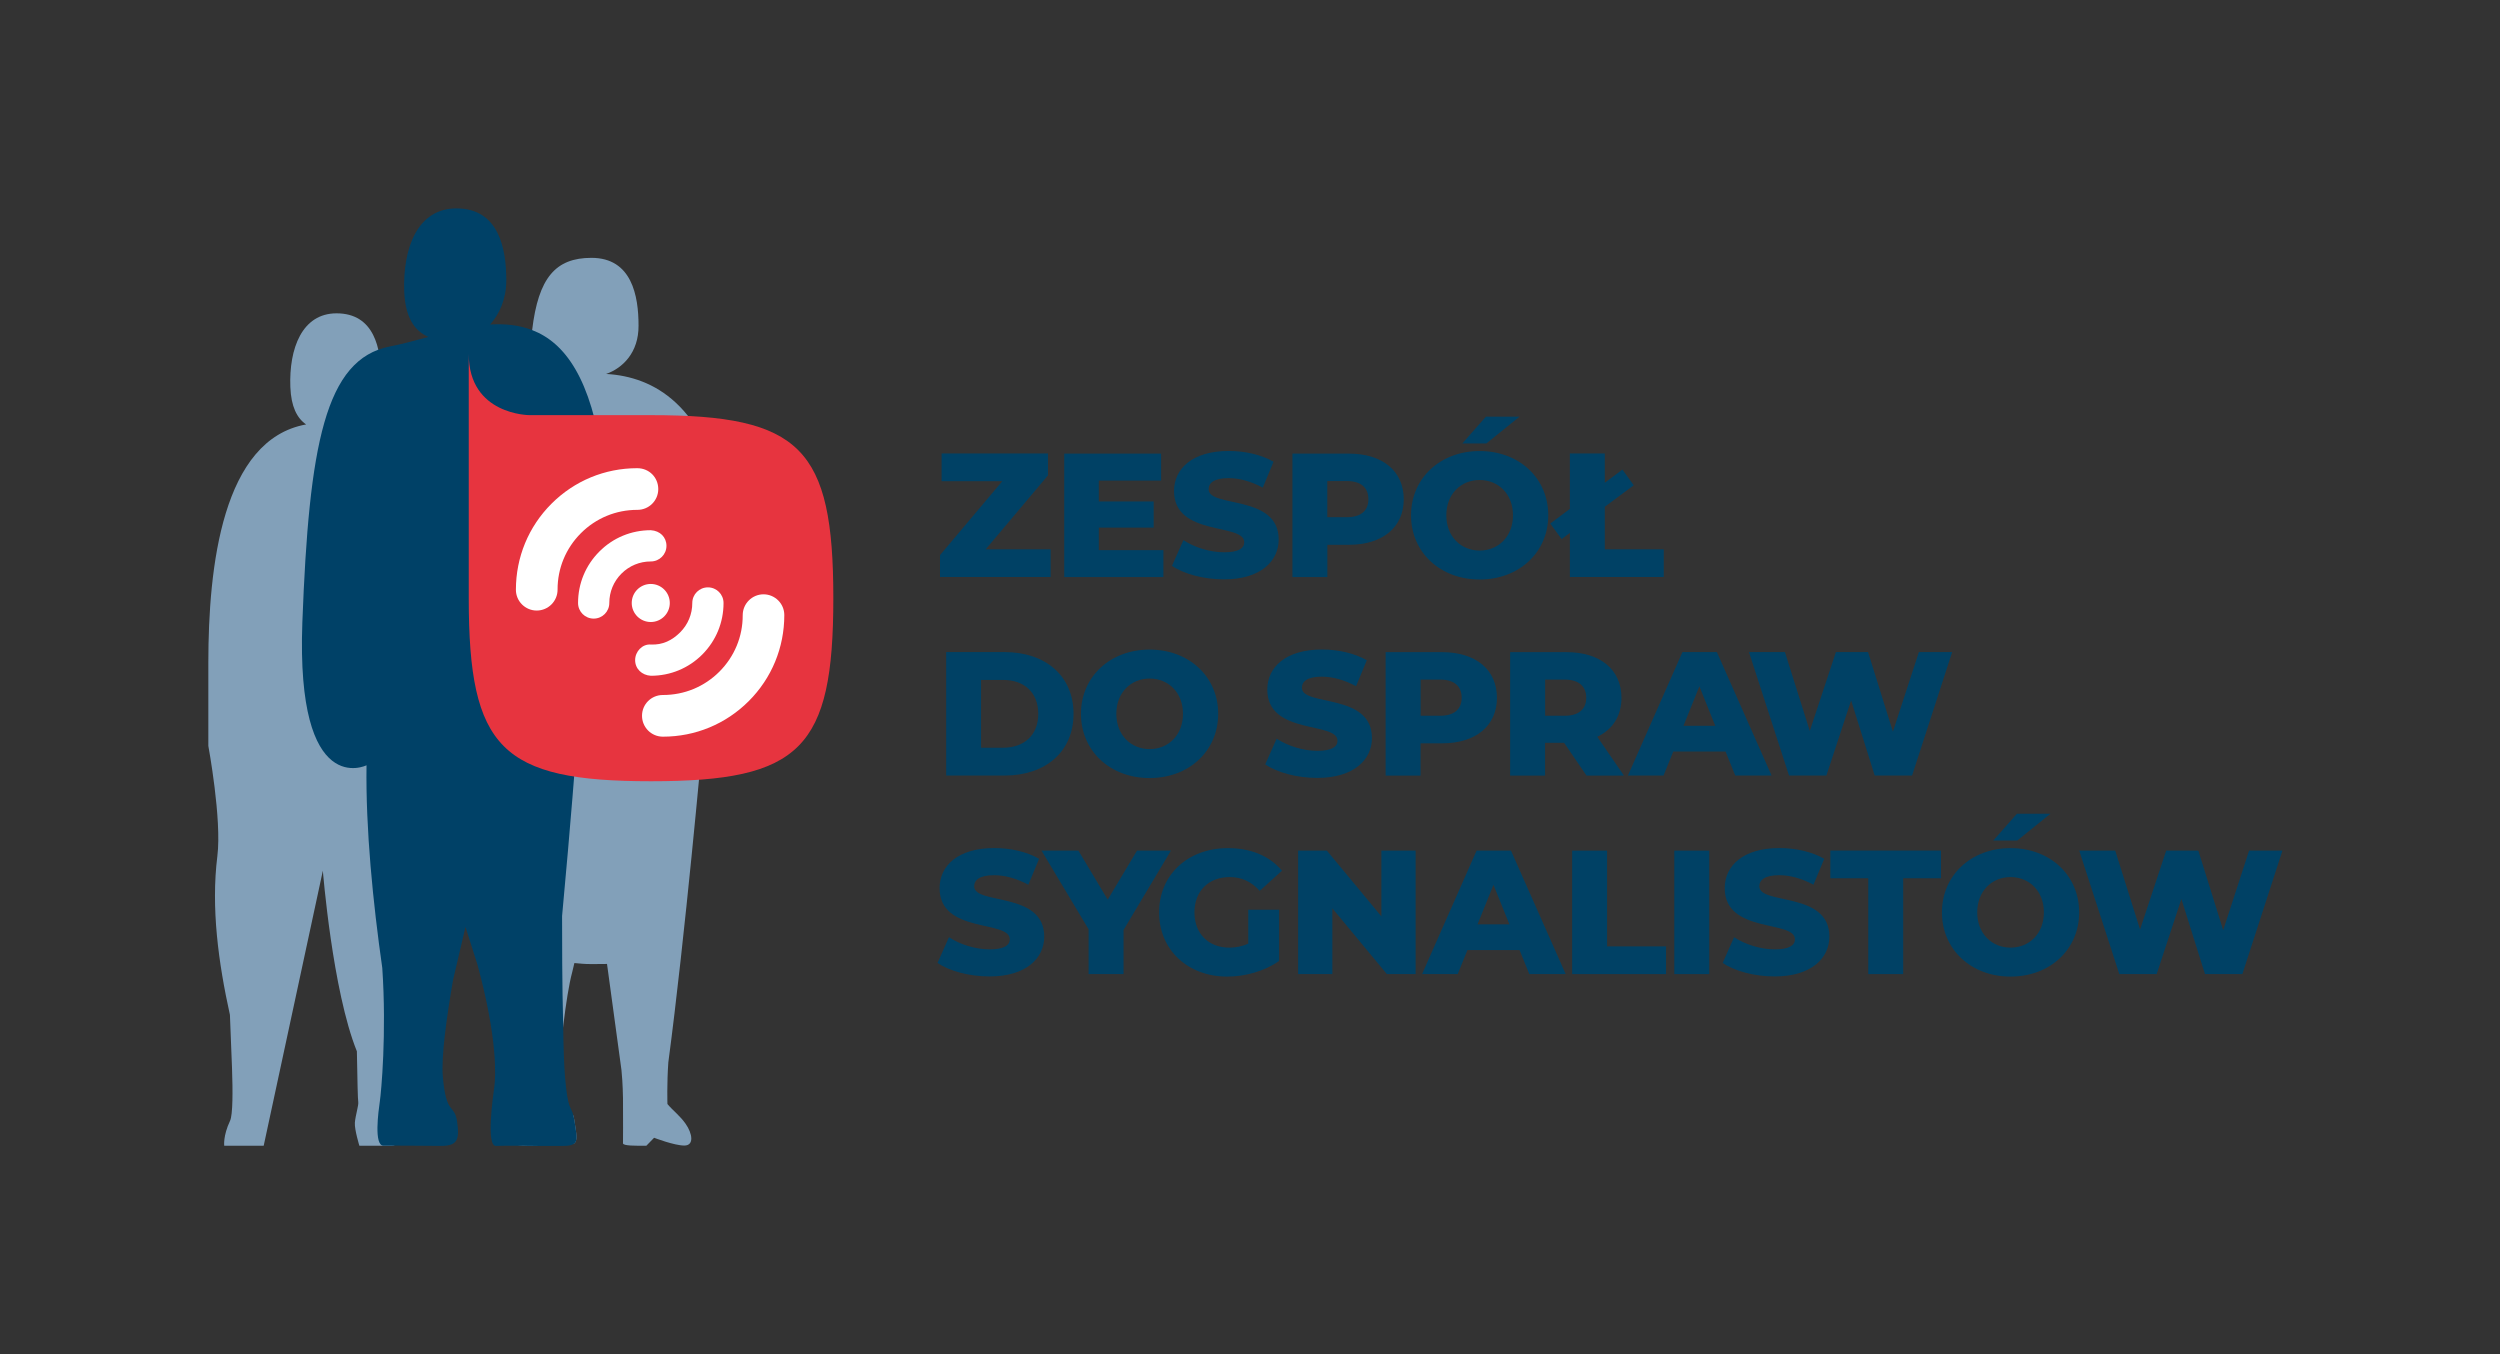 <?xml version="1.0" encoding="UTF-8"?><svg id="Layer_1" xmlns="http://www.w3.org/2000/svg" viewBox="0 0 360 195"><rect x="0" y="0" width="360" height="195" fill="#333333" stroke="none"/><defs><style>.cls-1{fill:#fff;}.cls-2{fill:#004165;}.cls-3{fill:#004167;}.cls-4{fill:#82a0b9;}.cls-5{fill:#e7343f;}</style></defs><path class="cls-4" d="M66.12,87.2c-1.87-22.85-6.45-25.88-14.41-26.25,1.73-1.27,3.16-3.59,3.16-6.65,0-4.02-.93-9.18-6.41-9.18-4.95,0-6.86,5.04-6.65,10.62.11,2.81.95,4.47,2.27,5.38-12.06,2.16-14.08,20.45-14.08,34.31v11.98s1.96,10.57,1.3,15.87c-.93,7.44.15,15.34,1.81,22.87.11,2.75.22,5.56.3,7.66.12,3.3.12,6.73-.28,7.58-1.04,2.22-.84,3.6-.84,3.6h5.68l8.52-39.61s1.38,17.3,4.9,26.01c.08,4.32.13,6.91.2,7.33.07.42-.42,1.97-.49,2.95-.07.98.65,3.32.65,3.32h4.61c.65,0,1.18-.51,1.2-1.16l.48-14.59c.51-6.4,1.05-13.07,1.25-15.7.88-11.46,1.39-21.71,1.39-21.71,0,0,7.56,1.29,5.43-24.63h0Z"/><path class="cls-4" d="M104.71,100.6c-1.79,5.66-3.58,6.55-3.58,6.55,0,0-2.49,27.82-4.89,45.82-.22,3.07-.13,6.01-.13,6.01.74.9,1.82,1.69,2.62,2.85.99,1.41,1.25,3.13-.19,3.13s-4.35-1.12-4.35-1.12l-1.12,1.15c-1.47,0-3.36.03-3.36-.35,0,0,.03-3.71,0-6.49-.03-1.92-.16-3.55-.22-4.06l-2.08-15.28c-1.63.03-2.97.03-3.55-.03-.26-.03-.64-.06-1.15-.1-.1.48-.22.93-.32,1.34-.45,1.66-.9,4.51-1.28,7.67-.16,1.25-.32,2.53-.45,3.84-.38,3.52-.26,7.45-.26,7.45.42.51,1.31,1.09,2.17,1.66.06.22.1.48.16.83.26,1.85.54,2.85-.16,3.26h-.03c-1.89-.35-4.09-.9-4.09-.9l-1.12,1.15h-.35c-.58,0-1.15,0-1.73-.03-.7-.03-1.25-.13-1.25-.32,0,0-.26-3.71,0-6.49.1-1.6-.16-3.77-.38-5.37-.13-.58-.22-1.15-.32-1.79-.03-.19-.06-.29-.06-.29-.26-1.79-.42-3.77-.42-6.01,0-2.08-.06-4.41-.19-6.87-1.6-.26-2.72-.58-2.72-.96,0-1.28.22-10.3,0-14.8-.13-3.17-.06-9.37-.03-12.79-2.37.19-6.94.38-8.25-.7-3.13-2.72-.96-10.62,2.11-22,3.36-12.53,3.55-26.28,11.61-30.15.06-.03.1-.03.13-.06.61-3.07.96-6.78,1.09-8.22.03-.22.03-.42.06-.61.9-7.55,3.39-10.39,8.54-10.39,5.82,0,6.78,5.47,6.78,9.75.03,3.9-2.3,6.14-4.67,6.97,7,.38,14.17,4.64,16.88,18.16,3.61,18,2.33,22.93.54,28.59Z"/><path class="cls-3" d="M88.14,98.56c-1.89,6.01-5.12,8.95-5.12,8.95,0,0-.86,11.35-2.08,24.4,0,2.94,0,9.98.16,15.8.03,3.01.13,5.69.26,7.32.42,4.96.86,4.19,1.22,5.63.06.22.1.48.16.83.26,1.85.54,2.85-.16,3.26h-.03c-.29.19-.74.26-1.41.26h-4.16c-.58,0-1.15,0-1.73-.03-1.69,0-3.2,0-3.84.03-1.44.03-.42-7.16-.22-8.57.19-1.44.48-6.81-2.43-17.52l-1.73-5.44-1.79,7.64c-.9,5.21-1.73,11.06-1.47,13.91.48,5.69,1.66,3.84,2.05,6.46.38,2.62.06,3.52-2.3,3.52-1.02,0-2.49-.03-3.93-.03-1.82,0-3.58-.03-4.35,0-1.44.03-.74-4.99-.54-6.4.19-1.28.99-9.75.35-19.19-1.34-9.4-2.4-19.98-2.27-29.19,0,0-10.17,5.05-9.24-20.56.96-25.61,3.29-37.92,12.6-39.75,1.73-.32,3.61-.86,5.56-1.37-2.01-.86-3.33-2.78-3.49-6.55-.22-6.27,1.92-11.96,7.51-11.96,6.14,0,7.19,5.82,7.19,10.36,0,2.69-.99,4.86-2.33,6.36,2.11-.13,4.12.06,6.04.8,4.7,1.79,8.54,6.94,10.17,18.93,3.17,23.66,3.23,26.12,1.34,32.1Z"/><path class="cls-5" d="M120,86.14c0,21.65-4.69,26.36-26.25,26.36s-26.25-4.71-26.25-26.36v-35.15c0,8.79,8.75,8.79,8.75,8.79h17.5c21.56,0,26.25,4.71,26.25,26.36Z"/><circle class="cls-1" cx="93.71" cy="86.83" r="2.74"/><path class="cls-1" d="M85.49,89.08c-1.24,0-2.25-1-2.25-2.25,0-2.8,1.09-5.43,3.07-7.41,1.97-1.98,4.6-3.07,7.4-3.07,1.35.08,2.26,1.01,2.26,2.25,0,1.24-1.01,2.25-2.25,2.25,0,0,0,0-.01,0-1.59,0-3.09.62-4.22,1.75-1.13,1.13-1.75,2.63-1.75,4.23,0,1.24-1,2.25-2.25,2.25h0Z"/><path class="cls-1" d="M93.73,97.31c-1.29-.07-2.27-1-2.27-2.25,0-1.24,1.03-2.34,2.25-2.25,1.72.09,3.1-.62,4.23-1.75,1.13-1.13,1.75-2.63,1.75-4.23,0-1.24,1-2.25,2.25-2.25h0c1.24,0,2.25,1,2.25,2.25,0,2.8-1.08,5.43-3.06,7.42-1.98,1.98-4.6,3.06-7.4,3.06Z"/><path class="cls-1" d="M95.48,106.08h-.03c-1.66,0-3-1.35-3-3.01,0-1.66,1.34-2.99,3-2.99,0,0,.02,0,.02,0,3.07,0,5.95-1.19,8.12-3.36s3.37-5.06,3.36-8.13c0-1.66,1.34-3,2.99-3.01h0c1.65,0,3,1.34,3,2.99,0,4.68-1.81,9.08-5.12,12.39-3.3,3.3-7.69,5.12-12.36,5.12Z"/><path class="cls-1" d="M77.29,87.92c-1.65,0-3-1.34-3-2.99,0-4.68,1.81-9.08,5.12-12.39s7.69-5.12,12.35-5.12c1.73,0,3.03,1.34,3.03,3.01,0,1.66-1.35,2.99-3,2.99,0,0-.02,0-.03,0-3.06,0-5.94,1.19-8.11,3.36s-3.37,5.06-3.36,8.13c0,1.66-1.34,3-2.99,3.01h0Z"/><path class="cls-2" d="M151.29,79.1v3.99h-15.93v-3.15l8.97-10.65h-8.74v-3.99h15.32v3.15l-8.97,10.65h9.35Z"/><path class="cls-2" d="M167.53,79.21v3.89h-14.28v-17.78h13.95v3.89h-8.97v3h7.9v3.76h-7.9v3.25h9.3Z"/><path class="cls-2" d="M168.76,81.49l1.65-3.71c1.57,1.04,3.81,1.75,5.87,1.75s2.89-.58,2.89-1.45c0-2.82-10.11-.76-10.11-7.37,0-3.18,2.59-5.77,7.88-5.77,2.31,0,4.7.53,6.45,1.55l-1.55,3.73c-1.7-.91-3.38-1.37-4.93-1.37-2.11,0-2.87.71-2.87,1.6,0,2.72,10.09.69,10.09,7.24,0,3.1-2.59,5.74-7.88,5.74-2.92,0-5.82-.79-7.5-1.96Z"/><path class="cls-2" d="M202.14,71.89c0,4.04-3.05,6.56-7.9,6.56h-3.1v4.65h-5.03v-17.78h8.13c4.85,0,7.9,2.52,7.9,6.58ZM197.05,71.89c0-1.65-1.04-2.62-3.13-2.62h-2.79v5.21h2.79c2.09,0,3.13-.97,3.13-2.59Z"/><path class="cls-2" d="M203.19,74.2c0-5.33,4.19-9.25,9.88-9.25s9.88,3.91,9.88,9.25-4.2,9.25-9.88,9.25-9.88-3.91-9.88-9.25ZM217.87,74.2c0-3.07-2.11-5.08-4.8-5.08s-4.8,2.01-4.8,5.08,2.11,5.08,4.8,5.08,4.8-2.01,4.8-5.08ZM213.98,60h4.83l-4.78,3.86h-3.46l3.4-3.86Z"/><path class="cls-2" d="M239.58,79.1v3.99h-13.52v-6.35l-1.19.89-1.63-2.24,2.82-2.11v-7.98h5.03v4.22l2.54-1.9,1.63,2.26-4.17,3.1v6.12h8.48Z"/><path class="cls-2" d="M136.25,93.9h8.41c5.89,0,9.93,3.43,9.93,8.89s-4.04,8.89-9.93,8.89h-8.41v-17.78ZM144.45,107.67c3.02,0,5.06-1.8,5.06-4.88s-2.03-4.88-5.06-4.88h-3.18v9.76h3.18Z"/><path class="cls-2" d="M155.66,102.79c0-5.33,4.19-9.25,9.88-9.25s9.88,3.91,9.88,9.25-4.19,9.25-9.88,9.25-9.88-3.91-9.88-9.25ZM170.35,102.79c0-3.07-2.11-5.08-4.8-5.08s-4.8,2.01-4.8,5.08,2.11,5.08,4.8,5.08,4.8-2.01,4.8-5.08Z"/><path class="cls-2" d="M182.19,110.08l1.65-3.71c1.57,1.04,3.81,1.75,5.87,1.75s2.89-.59,2.89-1.45c0-2.82-10.11-.76-10.11-7.37,0-3.18,2.59-5.77,7.88-5.77,2.31,0,4.7.53,6.45,1.55l-1.55,3.73c-1.7-.91-3.38-1.37-4.93-1.37-2.11,0-2.87.71-2.87,1.6,0,2.72,10.09.69,10.09,7.24,0,3.1-2.59,5.74-7.88,5.74-2.92,0-5.82-.79-7.5-1.96Z"/><path class="cls-2" d="M215.56,100.48c0,4.04-3.05,6.56-7.9,6.56h-3.1v4.65h-5.03v-17.78h8.13c4.85,0,7.9,2.52,7.9,6.58ZM210.48,100.48c0-1.65-1.04-2.62-3.12-2.62h-2.79v5.21h2.79c2.08,0,3.12-.97,3.12-2.59Z"/><path class="cls-2" d="M225.24,106.96h-2.75v4.73h-5.03v-17.78h8.13c4.85,0,7.9,2.52,7.9,6.58,0,2.62-1.27,4.55-3.48,5.61l3.84,5.59h-5.39l-3.23-4.73ZM225.29,97.86h-2.79v5.21h2.79c2.08,0,3.13-.97,3.13-2.59s-1.04-2.62-3.13-2.62Z"/><path class="cls-2" d="M248.47,108.22h-7.52l-1.4,3.46h-5.13l7.85-17.78h4.96l7.88,17.78h-5.23l-1.4-3.46ZM247,104.52l-2.29-5.69-2.29,5.69h4.58Z"/><path class="cls-2" d="M281.11,93.9l-5.77,17.78h-5.38l-3.4-10.82-3.56,10.82h-5.38l-5.77-17.78h5.18l3.58,11.36,3.76-11.36h4.63l3.58,11.46,3.74-11.46h4.8Z"/><path class="cls-2" d="M135,138.67l1.65-3.71c1.57,1.04,3.81,1.75,5.87,1.75s2.89-.59,2.89-1.45c0-2.82-10.11-.76-10.11-7.37,0-3.18,2.59-5.77,7.88-5.77,2.31,0,4.7.53,6.45,1.55l-1.55,3.73c-1.7-.91-3.38-1.37-4.93-1.37-2.11,0-2.87.71-2.87,1.6,0,2.72,10.09.69,10.09,7.24,0,3.1-2.59,5.74-7.88,5.74-2.92,0-5.82-.79-7.5-1.96Z"/><path class="cls-2" d="M161.79,133.89v6.38h-5.03v-6.45l-6.78-11.33h5.31l4.22,7.06,4.22-7.06h4.88l-6.81,11.41Z"/><path class="cls-2" d="M179.75,131h4.44v7.37c-2.06,1.47-4.88,2.26-7.47,2.26-5.67,0-9.81-3.84-9.81-9.25s4.14-9.25,9.91-9.25c3.33,0,6.02,1.14,7.78,3.25l-3.2,2.9c-1.22-1.34-2.62-1.98-4.32-1.98-3.05,0-5.08,2.01-5.08,5.08s2.03,5.08,5.03,5.08c.94,0,1.83-.18,2.72-.58v-4.88Z"/><path class="cls-2" d="M203.85,122.49v17.78h-4.14l-7.85-9.47v9.47h-4.93v-17.78h4.14l7.85,9.47v-9.47h4.93Z"/><path class="cls-2" d="M218.83,136.81h-7.52l-1.4,3.46h-5.13l7.85-17.78h4.95l7.88,17.78h-5.24l-1.4-3.46ZM217.35,133.1l-2.29-5.69-2.29,5.69h4.57Z"/><path class="cls-2" d="M226.39,122.49h5.03v13.79h8.49v3.99h-13.52v-17.78Z"/><path class="cls-2" d="M241.1,122.49h5.03v17.78h-5.03v-17.78Z"/><path class="cls-2" d="M248.06,138.67l1.65-3.71c1.58,1.04,3.81,1.75,5.87,1.75s2.89-.59,2.89-1.45c0-2.82-10.11-.76-10.11-7.37,0-3.18,2.59-5.77,7.88-5.77,2.31,0,4.7.53,6.45,1.55l-1.55,3.73c-1.7-.91-3.38-1.37-4.93-1.37-2.11,0-2.87.71-2.87,1.6,0,2.72,10.09.69,10.09,7.24,0,3.1-2.59,5.74-7.88,5.74-2.92,0-5.82-.79-7.5-1.96Z"/><path class="cls-2" d="M269.03,126.47h-5.46v-3.99h15.93v3.99h-5.44v13.8h-5.03v-13.8Z"/><path class="cls-2" d="M279.64,131.38c0-5.33,4.19-9.25,9.88-9.25s9.88,3.91,9.88,9.25-4.19,9.25-9.88,9.25-9.88-3.91-9.88-9.25ZM294.32,131.38c0-3.07-2.11-5.08-4.8-5.08s-4.8,2.01-4.8,5.08,2.11,5.08,4.8,5.08,4.8-2.01,4.8-5.08ZM290.43,117.18h4.83l-4.78,3.86h-3.45l3.4-3.86Z"/><path class="cls-2" d="M328.67,122.49l-5.77,17.78h-5.38l-3.4-10.82-3.56,10.82h-5.38l-5.77-17.78h5.18l3.58,11.36,3.76-11.36h4.63l3.58,11.46,3.73-11.46h4.8Z"/></svg>